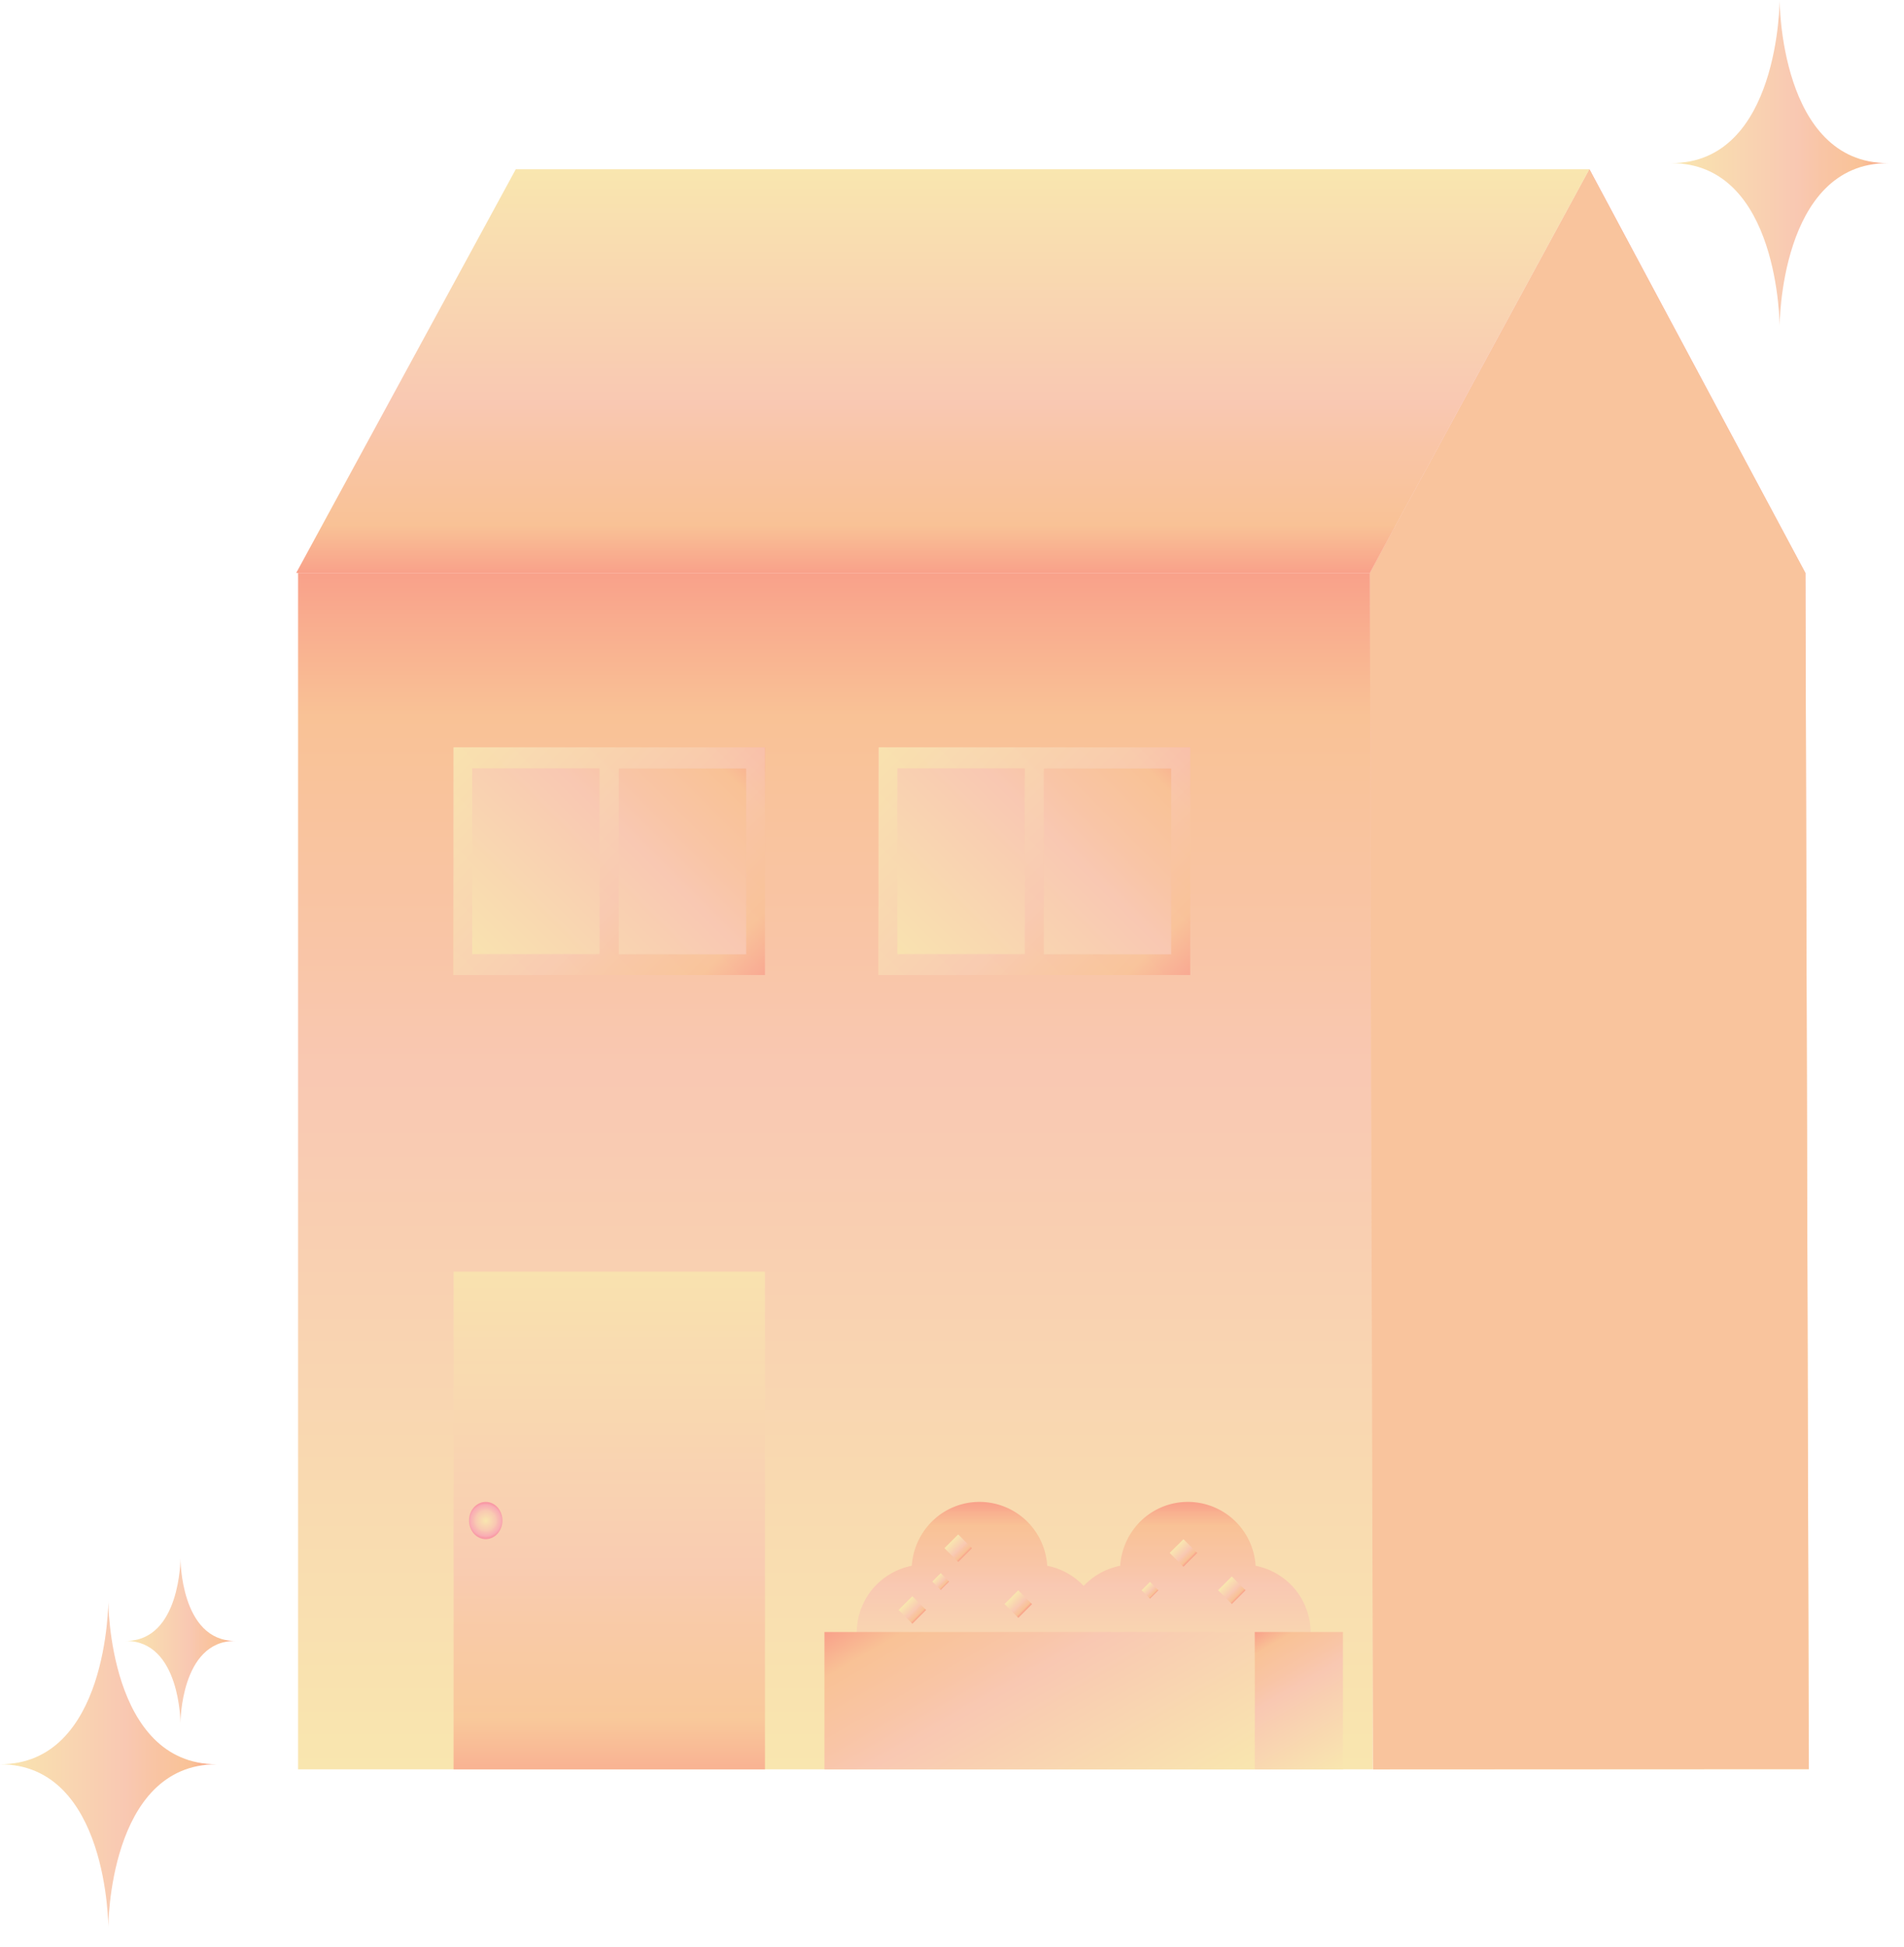 <svg width="90" height="92" viewBox="0 0 90 92" fill="none" xmlns="http://www.w3.org/2000/svg"><g clip-path="url(#clip0_719_15748)"><path d="M64.89 27.08h-50.8v56.54h50.8V27.08z" fill="url(#paint0_linear_719_15748)"/><path d="M75.13 8L64.75 27.08l.15 56.54 20.6-.01-.16-56.53L75.13 8z" fill="url(#paint1_linear_719_15748)"/><path d="M75.13 8L64.75 27.08l.15 56.54 20.6-.01-.16-56.53L75.13 8z" fill="url(#paint2_linear_719_15748)"/><path d="M14 27.08L24.38 8h50.75L64.75 27.08H14z" fill="url(#paint3_linear_719_15748)"/><path d="M56.25 35.32H41.53v10.76h14.72V35.32z" fill="url(#paint4_linear_719_15748)"/><path d="M36.16 35.32H21.44v10.76h14.72V35.32z" fill="url(#paint5_linear_719_15748)"/><path style="mix-blend-mode:multiply" opacity=".8" d="M36.16 60.1H21.44v23.52h14.72V60.1z" fill="url(#paint6_linear_719_15748)"/><path style="mix-blend-mode:multiply" opacity=".8" d="M29.25 35.32h-7.81v10.76h14.72V35.32h-6.91zm-6.93.99h6.02v8.78h-6.02v-8.78zm12.95 8.79h-6.02v-8.78h6.02v8.78z" fill="url(#paint7_linear_719_15748)"/><path style="mix-blend-mode:multiply" opacity=".8" d="M49.35 35.32h-7.81v10.76h14.72V35.32h-6.91zm-6.93.99h6.02v8.78h-6.02v-8.78zm12.94 8.79h-6.02v-8.78h6.02v8.78z" fill="url(#paint8_linear_719_15748)"/><path d="M22.96 72.74c.436 0 .79-.394.79-.88s-.354-.88-.79-.88c-.436 0-.79.394-.79.88s.354.88.79.88z" fill="url(#paint9_radial_719_15748)"/><path d="M49.5 74a3.21 3.21 0 00-3.2-3.02c-1.71 0-3.09 1.34-3.2 3.02a3.22 3.22 0 00.62 6.38c1.06 0 2-.52 2.58-1.32.59.79 1.52 1.32 2.58 1.32A3.22 3.22 0 0049.5 74z" fill="url(#paint10_linear_719_15748)"/><path d="M59.35 74a3.21 3.21 0 00-3.2-3.02c-1.71 0-3.09 1.34-3.2 3.02a3.22 3.22 0 00.62 6.38c1.06 0 2-.52 2.58-1.32.59.79 1.52 1.32 2.58 1.32a3.22 3.22 0 00.62-6.38z" fill="url(#paint11_linear_719_15748)"/><path d="M59.31 77.13H38.97v6.49h20.34v-6.49z" fill="url(#paint12_linear_719_15748)"/><path d="M63.48 77.13h-4.17v6.49h4.17v-6.49z" fill="url(#paint13_linear_719_15748)"/><path d="M45.944 73.168l-.651-.65-.65.65.65.65.65-.65z" fill="url(#paint14_linear_719_15748)"/><path d="M48.783 75.81l-.65-.65-.65.65.65.65.65-.65z" fill="url(#paint15_linear_719_15748)"/><path d="M43.776 76.088l-.651-.65-.65.65.65.65.65-.65z" fill="url(#paint16_linear_719_15748)"/><path d="M56.59 73.394l-.65-.65-.651.65.65.65.651-.65z" fill="url(#paint17_linear_719_15748)"/><path d="M58.877 75.154l-.65-.65-.651.65.65.651.651-.65z" fill="url(#paint18_linear_719_15748)"/><path d="M54.755 75.158l-.396-.396-.396.396.396.396.396-.396z" fill="url(#paint19_linear_719_15748)"/><path d="M44.863 74.745l-.396-.396-.396.396.396.396.396-.396z" fill="url(#paint20_linear_719_15748)"/><path d="M84.12 15.42s0-7.71-5.12-7.71c5.12 0 5.12-7.71 5.12-7.71s0 7.71 5.12 7.71c-5.12 0-5.12 7.71-5.12 7.71z" fill="url(#paint21_linear_719_15748)"/><path d="M5.12 91.09s0-7.71-5.12-7.71c5.12 0 5.12-7.71 5.12-7.71s0 7.71 5.12 7.71c-5.12 0-5.12 7.71-5.12 7.71z" fill="url(#paint22_linear_719_15748)"/><path d="M8.53 81.44s0-3.89-2.58-3.89c2.58 0 2.58-3.89 2.58-3.89s0 3.89 2.58 3.89c-2.58 0-2.58 3.89-2.58 3.89z" fill="url(#paint23_linear_719_15748)"/></g><defs><linearGradient id="paint0_linear_719_15748" x1="39.49" y1="83.62" x2="39.49" y2="27.08" gradientUnits="userSpaceOnUse"><stop stop-color="#F9E6AF"/><stop offset=".58" stop-color="#F9C8B2"/><stop offset=".69" stop-color="#F9C5A6"/><stop offset=".88" stop-color="#F9C296"/><stop offset="1" stop-color="#F9A18A"/></linearGradient><linearGradient id="paint1_linear_719_15748" x1="75.13" y1="83.62" x2="75.13" y2="8" gradientUnits="userSpaceOnUse"><stop stop-color="#F9E6AF"/><stop offset=".58" stop-color="#F9C8B2"/><stop offset=".68" stop-color="#F9BDB2"/><stop offset=".88" stop-color="#F9ADB4"/><stop offset="1" stop-color="#F999A4"/></linearGradient><linearGradient id="paint2_linear_719_15748" x1="75.129" y1="45.81" x2="75.129" y2="45.81" gradientUnits="userSpaceOnUse"><stop stop-color="#F9A18A"/><stop offset=".12" stop-color="#F9C296"/><stop offset=".31" stop-color="#F9C5A6"/><stop offset=".42" stop-color="#F9C8B2"/><stop offset="1" stop-color="#F9E6AF"/></linearGradient><linearGradient id="paint3_linear_719_15748" x1="44.56" y1="27.08" x2="44.56" y2="8" gradientUnits="userSpaceOnUse"><stop stop-color="#F9A18A"/><stop offset=".12" stop-color="#F9C296"/><stop offset=".31" stop-color="#F9C5A6"/><stop offset=".42" stop-color="#F9C8B2"/><stop offset="1" stop-color="#F9E6AF"/></linearGradient><linearGradient id="paint4_linear_719_15748" x1="42.519" y1="47.07" x2="55.259" y2="34.33" gradientUnits="userSpaceOnUse"><stop stop-color="#F9E6AF"/><stop offset=".58" stop-color="#F9C8B2"/><stop offset=".69" stop-color="#F9C5A6"/><stop offset=".88" stop-color="#F9C296"/><stop offset="1" stop-color="#F9A18A"/></linearGradient><linearGradient id="paint5_linear_719_15748" x1="22.43" y1="47.07" x2="35.169" y2="34.33" gradientUnits="userSpaceOnUse"><stop stop-color="#F9E6AF"/><stop offset=".58" stop-color="#F9C8B2"/><stop offset=".69" stop-color="#F9C5A6"/><stop offset=".88" stop-color="#F9C296"/><stop offset="1" stop-color="#F9A18A"/></linearGradient><linearGradient id="paint6_linear_719_15748" x1="29" y1="60" x2="29" y2="84" gradientUnits="userSpaceOnUse"><stop stop-color="#F9E6AF"/><stop offset=".58" stop-color="#F9C8B2"/><stop offset=".69" stop-color="#F9C5A6"/><stop offset=".88" stop-color="#F9C296"/><stop offset="1" stop-color="#F9A18A"/></linearGradient><linearGradient id="paint7_linear_719_15748" x1="22.43" y1="34.33" x2="35.169" y2="47.07" gradientUnits="userSpaceOnUse"><stop stop-color="#F9E6AF"/><stop offset=".58" stop-color="#F9C8B2"/><stop offset=".69" stop-color="#F9C5A6"/><stop offset=".88" stop-color="#F9C296"/><stop offset="1" stop-color="#F9A18A"/></linearGradient><linearGradient id="paint8_linear_719_15748" x1="42.519" y1="34.33" x2="55.259" y2="47.07" gradientUnits="userSpaceOnUse"><stop stop-color="#F9E6AF"/><stop offset=".58" stop-color="#F9C8B2"/><stop offset=".69" stop-color="#F9C5A6"/><stop offset=".88" stop-color="#F9C296"/><stop offset="1" stop-color="#F9A18A"/></linearGradient><linearGradient id="paint10_linear_719_15748" x1="46.3" y1="80.37" x2="46.3" y2="70.98" gradientUnits="userSpaceOnUse"><stop stop-color="#F9E6AF"/><stop offset=".58" stop-color="#F9C8B2"/><stop offset=".69" stop-color="#F9C5A6"/><stop offset=".88" stop-color="#F9C296"/><stop offset="1" stop-color="#F9A18A"/></linearGradient><linearGradient id="paint11_linear_719_15748" x1="56.15" y1="80.37" x2="56.15" y2="70.98" gradientUnits="userSpaceOnUse"><stop stop-color="#F9E6AF"/><stop offset=".58" stop-color="#F9C8B2"/><stop offset=".69" stop-color="#F9C5A6"/><stop offset=".88" stop-color="#F9C296"/><stop offset="1" stop-color="#F9A18A"/></linearGradient><linearGradient id="paint12_linear_719_15748" x1="53.091" y1="87.21" x2="45.191" y2="73.54" gradientUnits="userSpaceOnUse"><stop stop-color="#F9E6AF"/><stop offset=".58" stop-color="#F9C8B2"/><stop offset=".69" stop-color="#F9C5A6"/><stop offset=".88" stop-color="#F9C296"/><stop offset="1" stop-color="#F9A18A"/></linearGradient><linearGradient id="paint13_linear_719_15748" x1="63.321" y1="83.71" x2="59.471" y2="77.04" gradientUnits="userSpaceOnUse"><stop stop-color="#F9E6AF"/><stop offset=".58" stop-color="#F9C8B2"/><stop offset=".69" stop-color="#F9C5A6"/><stop offset=".88" stop-color="#F9C296"/><stop offset="1" stop-color="#F9A18A"/></linearGradient><linearGradient id="paint14_linear_719_15748" x1="44.968" y1="72.842" x2="45.618" y2="73.493" gradientUnits="userSpaceOnUse"><stop stop-color="#F9E6AF"/><stop offset=".58" stop-color="#F9C8B2"/><stop offset=".69" stop-color="#F9C5A6"/><stop offset=".88" stop-color="#F9C296"/><stop offset="1" stop-color="#F9A18A"/></linearGradient><linearGradient id="paint15_linear_719_15748" x1="47.807" y1="75.484" x2="48.451" y2="76.128" gradientUnits="userSpaceOnUse"><stop stop-color="#F9E6AF"/><stop offset=".58" stop-color="#F9C8B2"/><stop offset=".69" stop-color="#F9C5A6"/><stop offset=".88" stop-color="#F9C296"/><stop offset="1" stop-color="#F9A18A"/></linearGradient><linearGradient id="paint16_linear_719_15748" x1="42.8" y1="75.763" x2="43.45" y2="76.413" gradientUnits="userSpaceOnUse"><stop stop-color="#F9E6AF"/><stop offset=".58" stop-color="#F9C8B2"/><stop offset=".69" stop-color="#F9C5A6"/><stop offset=".88" stop-color="#F9C296"/><stop offset="1" stop-color="#F9A18A"/></linearGradient><linearGradient id="paint17_linear_719_15748" x1="55.614" y1="73.068" x2="56.258" y2="73.712" gradientUnits="userSpaceOnUse"><stop stop-color="#F9E6AF"/><stop offset=".58" stop-color="#F9C8B2"/><stop offset=".69" stop-color="#F9C5A6"/><stop offset=".88" stop-color="#F9C296"/><stop offset="1" stop-color="#F9A18A"/></linearGradient><linearGradient id="paint18_linear_719_15748" x1="57.908" y1="74.836" x2="58.552" y2="75.48" gradientUnits="userSpaceOnUse"><stop stop-color="#F9E6AF"/><stop offset=".58" stop-color="#F9C8B2"/><stop offset=".69" stop-color="#F9C5A6"/><stop offset=".88" stop-color="#F9C296"/><stop offset="1" stop-color="#F9A18A"/></linearGradient><linearGradient id="paint19_linear_719_15748" x1="54.161" y1="74.96" x2="54.557" y2="75.356" gradientUnits="userSpaceOnUse"><stop stop-color="#F9E6AF"/><stop offset=".58" stop-color="#F9C8B2"/><stop offset=".69" stop-color="#F9C5A6"/><stop offset=".88" stop-color="#F9C296"/><stop offset="1" stop-color="#F9A18A"/></linearGradient><linearGradient id="paint20_linear_719_15748" x1="44.276" y1="74.54" x2="44.672" y2="74.936" gradientUnits="userSpaceOnUse"><stop stop-color="#F9E6AF"/><stop offset=".58" stop-color="#F9C8B2"/><stop offset=".69" stop-color="#F9C5A6"/><stop offset=".88" stop-color="#F9C296"/><stop offset="1" stop-color="#F9A18A"/></linearGradient><linearGradient id="paint21_linear_719_15748" x1="79" y1="7.72" x2="89.24" y2="7.72" gradientUnits="userSpaceOnUse"><stop stop-color="#F9E6AF"/><stop offset=".58" stop-color="#F9C8B2"/><stop offset=".69" stop-color="#F9C5A6"/><stop offset=".88" stop-color="#F9C296"/><stop offset="1" stop-color="#F9A18A"/></linearGradient><linearGradient id="paint22_linear_719_15748" x1="0" y1="83.38" x2="10.24" y2="83.38" gradientUnits="userSpaceOnUse"><stop stop-color="#F9E6AF"/><stop offset=".58" stop-color="#F9C8B2"/><stop offset=".69" stop-color="#F9C5A6"/><stop offset=".88" stop-color="#F9C296"/><stop offset="1" stop-color="#F9A18A"/></linearGradient><linearGradient id="paint23_linear_719_15748" x1="5.939" y1="77.54" x2="11.109" y2="77.54" gradientUnits="userSpaceOnUse"><stop stop-color="#F9E6AF"/><stop offset=".58" stop-color="#F9C8B2"/><stop offset=".69" stop-color="#F9C5A6"/><stop offset=".88" stop-color="#F9C296"/><stop offset="1" stop-color="#F9A18A"/></linearGradient><radialGradient id="paint9_radial_719_15748" cx="0" cy="0" r="1" gradientUnits="userSpaceOnUse" gradientTransform="matrix(.83 0 0 .83 22.96 71.86)"><stop stop-color="#F9E6AF"/><stop offset=".58" stop-color="#F9C8B2"/><stop offset=".68" stop-color="#F9BDB2"/><stop offset=".88" stop-color="#F9ADB4"/><stop offset="1" stop-color="#F999A4"/></radialGradient><clipPath id="clip0_719_15748"><path fill="#fff" d="M0 0h90v92H0z"/></clipPath></defs></svg>